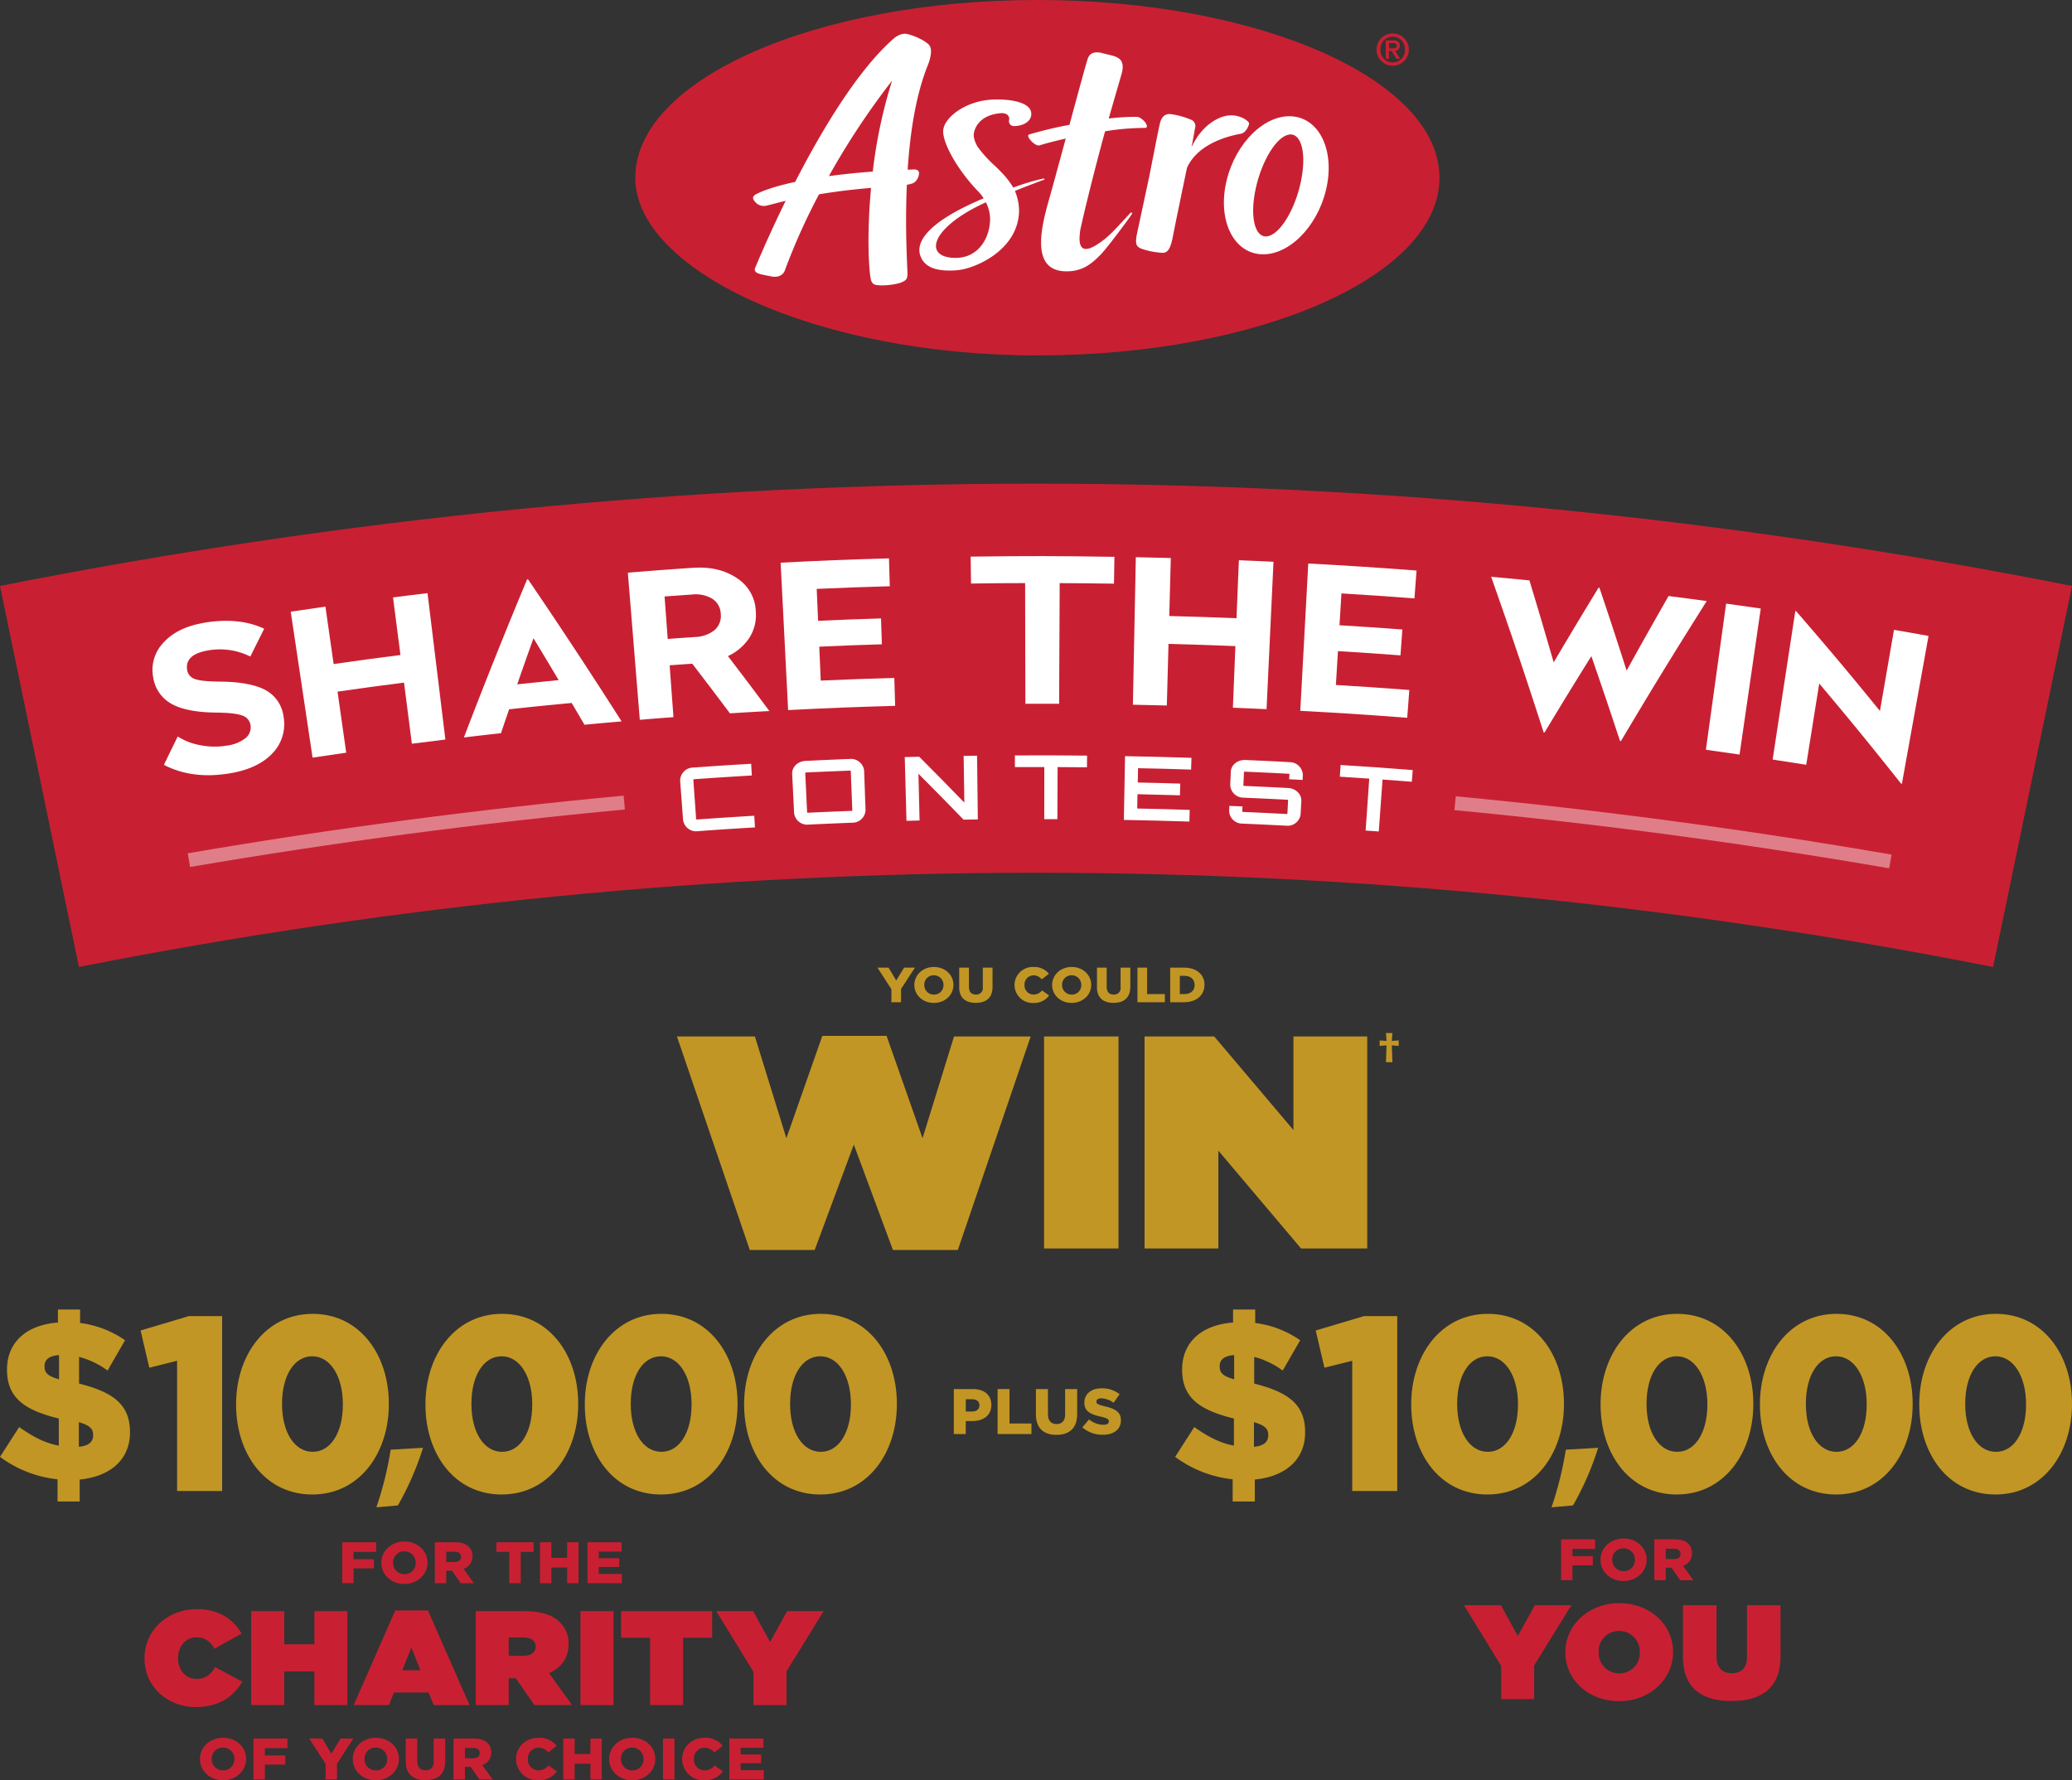 <svg xmlns="http://www.w3.org/2000/svg" width="746" height="641.053" viewBox="0 0 746 641.053">
 <rect x="0" y="0" width="746" height="641.053" fill="#333333" stroke="none"/>
 <g id="Group_34815" data-name="Group 34815" transform="translate(-312 -97.367)">
  <g id="artwork1" transform="translate(540.726 97.367)">
   <g id="Group_34723" data-name="Group 34723" transform="translate(0)">
    <g id="Group_34722" data-name="Group 34722">
     <path id="Path_165311" data-name="Path 165311" d="M0,64C0,28.645,64.818,0,144.767,0S289.544,28.645,289.544,64s-64.818,63.981-144.778,63.981S0,97.243,0,64Z" fill="#c82032"/>
     <g id="Group_34721" data-name="Group 34721" transform="translate(42.406 12.161)">
      <path id="Path_165312" data-name="Path 165312" d="M97.427,60.039l-2.727.1c.934-14.274,3.1-27.113,7.148-37.357.315-.793.543-1.369.63-1.684.912-3.3.88-5.008-.38-6.213A13.829,13.829,0,0,0,98.937,12.9a19.231,19.231,0,0,0-4.345-1.6c-2.607-.619-5.073,1.749-5.095,1.771C76.408,24.648,63.557,46.319,54.2,64.536c-9.711,2.086-13.35,4.084-13.35,4.084-2.857,1.206-1.781,2.368-.565,3.628a4.075,4.075,0,0,0,3.585.836c.413-.087,1.065-.25,1.553-.38,1.836-.478,3.563-.934,5.355-1.347C44.113,84.936,39.9,95.245,39.79,95.506a1.218,1.218,0,0,0,0,1.141c.282.413.543.706,1.912,1.1.684.2,3.954.836,3.954.836,4.1.717,4.845-2.227,4.877-2.325A226.12,226.12,0,0,1,62.786,69c7.2-1.195,13.654-1.879,18.738-2.3-1.781,19.26-.554,32.132.087,33.522.641,1.369,1.336,1.456,3.324,1.575a25.108,25.108,0,0,0,6.865-.836c1.673-.587,2.433-1.119,2.661-1.912a6.383,6.383,0,0,0,.174-1.673c0-.087-.022-.435-.022-.511-.521-11.59-.663-20.639-.2-31.285,2.281-.424,2.672-.771,3.074-1.195a4.452,4.452,0,0,0,1.314-2.955c.033-1.3-1.369-1.347-1.369-1.347Zm-15.284.782c-6.04.445-11.265,1.01-15.805,1.629a272.759,272.759,0,0,1,22.768-34.4A175.592,175.592,0,0,0,82.143,60.821Z" transform="translate(-39.038 -11.195)" fill="#fff"/>
      <path id="Path_165313" data-name="Path 165313" d="M206.639,40.993c-.348-.782-3.215-3.052-7.354-2.672-3.476.326-9.581,3.313-13.339,11.46.521-2.716,1.151-6.192,1.282-6.941a2.445,2.445,0,0,0-1.488-3.009,29.42,29.42,0,0,0-7.006-1.966c-2.118-.326-3.52.739-4.15,3.248-.489,1.944-2.053,10.07-3.889,19.346l-4.215,19.672c-1.075,4.79-.282,5.29,1.228,6.1a28.114,28.114,0,0,0,7.854,1.553c1.912-.054,2.868-1.542,3.758-6.3.684-3.661,3.835-18.727,4.986-24.289,4.074-9.125,15.892-11.677,19.39-12.286C205.618,44.578,206.878,41.525,206.639,40.993Z" transform="translate(-28.087 -8.899)" fill="#fff"/>
      <path id="Path_165314" data-name="Path 165314" d="M138.675,62.016c.163-.054.608-.228.565-.413-.054-.206-.587-.109-.782-.076A81.26,81.26,0,0,0,127.976,64.7a30.557,30.557,0,0,0-2.813-3.9c-.684-.826-2.412-2.585-3.443-3.6a45,45,0,0,1-6.4-6.93,10.031,10.031,0,0,1-1.575-3.965,5.646,5.646,0,0,1,.239-2.02c.652-2.162,2.64-5.388,8.343-6.246a13.789,13.789,0,0,1,1.38-.141,4.066,4.066,0,0,1,1.423.206,1.924,1.924,0,0,1,1.3,2.422,1.761,1.761,0,0,0,1.879,2.02c2.879,0,5.692-1.347,6.094-3.726.858-5.171-8.614-6.181-14.643-5.757-9.19.641-16.935,6.539-17.033,11.319-.087,4.193,4.649,13.274,12.264,21.345a16.087,16.087,0,0,1,2.314,2.835C97.028,77.082,93.1,84.2,94.377,88.8c1.445,5.182,7.061,6.181,13.4,5.659,6.387-.521,21.964-7.18,22.279-21.291a18.989,18.989,0,0,0-1.488-7.256c3.5-1.456,9.483-3.693,10.124-3.911Zm-31.48,28c-11.753,0-9.266-10.852,10.928-20.009a13.842,13.842,0,0,1,1.5,5.692C119.731,82.275,115.8,90.02,107.2,90.02Z" transform="translate(-34.283 -9.316)" fill="#fff"/>
      <path id="Path_165315" data-name="Path 165315" d="M219.845,38.584c-9.9-.891-20.541,9.483-23.8,23.192S198.174,87.314,208.07,88.2s20.541-9.483,23.8-23.192S229.741,39.475,219.845,38.584Zm2.911,23.757c-2.183,10.124-7.593,18.825-12.068,19.444s-6.333-7.093-4.139-17.217,7.593-18.836,12.068-19.444S224.951,52.217,222.756,62.341Z" transform="translate(-25.575 -8.837)" fill="#fff"/>
      <path id="Path_165316" data-name="Path 165316" d="M167.534,75.074c-.206-.13-.456.033-.673.272-6.137,6.681-8.06,8.81-11.862,11.232-5.888,3.748-6.67.141-6.148-4.128.043-.337.043-.684.109-1.021,1.912-9.005,6.789-27.939,8.962-35.651a90.645,90.645,0,0,1,14.317-1.217c1.217,0,.641-1.271.206-1.879-.641-.9-2.01-2.1-3.183-2.107a82.12,82.12,0,0,0-10.037.6c2.477-8.734,4.465-15.382,4.714-16.37.641-2.466.315-4.312-1.119-5.29s-3.031-1.108-5.735-1.847-4.693-.185-5.41,1.966c-.684,2.042-3.661,13.013-6.583,23.822a139.933,139.933,0,0,0-14.534,3.476c-1.456.445,2.14,4.4,3.748,3.911,3.118-.945,6.268-1.738,9.44-2.433-1.293,4.769-2.5,9.212-3.411,12.492l-.054.282c-.206.684-1.358,4.943-2.02,7.3-2.618,9.255-8.19,27.309,5.268,27.711,5.942.174,9.277-2.422,12.753-5.974,2.509-2.574,9.907-12.568,11.21-14.534.109-.163.228-.489.022-.608Z" transform="translate(-31.173 -10.664)" fill="#fff"/>
     </g>
    </g>
    <path id="Path_165317" data-name="Path 165317" d="M251.512,11.09A5.812,5.812,0,1,1,245.69,16.9a5.8,5.8,0,0,1,5.822-5.812ZM255.9,16.9a4.4,4.4,0,1,0-8.788,0,4.4,4.4,0,1,0,8.788,0Zm-4.747.5h-1v2.8h-1.162V13.578h2.6c1.64,0,2.488.565,2.488,1.9a1.828,1.828,0,0,1-1.705,1.9l1.814,2.835h-1.358l-1.684-2.8Zm.2-.956c.836,0,1.586-.087,1.586-1,0-.76-.836-.891-1.488-.891h-1.282v1.9h1.195Z" transform="translate(21.195 0.957)" fill="#c82032"/>
   </g>
  </g>
  <g id="Group_34770" data-name="Group 34770" transform="translate(312 271.527)">
   <path id="Path_165339" data-name="Path 165339" d="M719.644,174.033c-229.13-45.24-460.038-45.24-689.168,0Q16.243,105.422,2.06,36.836c247.907-49.121,498.093-49.121,746,0Q733.865,105.447,719.644,174.033Z" transform="translate(-2.06 0.005)" fill="#c82032"/>
   <path id="Path_165340" data-name="Path 165340" d="M42.385,20.437c8.512-1.427,15.8-.7,21.806,2.128-2,4.006-3,6.009-4.982,10.014a24.539,24.539,0,0,0-15.222-2.2c-5.658.951-8.162,3.355-7.511,7.135a4.054,4.054,0,0,0,2.9,3.2c1.677.626,4.807.851,9.213.9,7.561.075,13.144,1.277,16.524,3.3a12.578,12.578,0,0,1,6.059,9.338A15.058,15.058,0,0,1,67.17,67.43q-5.182,5.52-15.347,7.21c-9.013,1.5-16.9.5-23.734-3.054,1.978-4.081,2.979-6.134,4.982-10.215a22.239,22.239,0,0,0,8.262,3.155,26.258,26.258,0,0,0,9.263.15,13.751,13.751,0,0,0,6.86-2.7,4.982,4.982,0,0,0,1.8-4.807,4.288,4.288,0,0,0-3.079-3.38c-1.8-.676-4.957-.976-9.288-1.026-7.411-.075-12.944-1.252-16.374-3.33a13.048,13.048,0,0,1-6.259-9.238,14.154,14.154,0,0,1,3.68-12.618c3.3-3.655,8.162-6.059,14.521-7.11Z" transform="translate(30.921 29.673)" fill="#fff"/>
   <path id="Path_165341" data-name="Path 165341" d="M93.116,15.73c2.579,21.105,3.856,31.646,6.434,52.751-4.832.576-7.235.9-12.067,1.5-1.127-8.813-1.7-13.219-2.829-22.007C75.09,49.2,70.283,49.854,60.719,51.231c1.252,8.788,1.878,13.194,3.13,21.982-4.857.7-7.26,1.052-12.117,1.778C48.577,53.96,47,43.47,43.87,22.44c4.982-.751,7.486-1.1,12.493-1.828,1.177,8.262,1.778,12.418,2.954,20.68,9.614-1.377,14.421-2.028,24.06-3.255-1.077-8.287-1.6-12.443-2.679-20.73,4.957-.651,7.461-.951,12.418-1.552Z" transform="translate(60.806 23.664)" fill="#fff"/>
   <path id="Path_165342" data-name="Path 165342" d="M91.853,13.75q17.237,25.311,33.7,51.174c-5.358.451-8.037.7-13.369,1.2-1.828-3.13-2.754-4.707-4.607-7.836-9.013.851-13.519,1.3-22.532,2.278-1.177,3.455-1.753,5.157-2.929,8.612-5.333.576-8.012.9-13.344,1.527Q79.7,42.091,91.528,13.8a1.427,1.427,0,0,0,.325-.025Zm1.978,21.231c-2.378,6.635-3.555,9.964-5.858,16.6,5.984-.626,8.963-.926,14.922-1.527C99.289,44.019,97.486,40.989,93.831,34.981Z" transform="translate(98.246 20.688)" fill="#fff"/>
   <path id="Path_165343" data-name="Path 165343" d="M116.034,12.145c6.009-.4,11.191.8,15.5,3.655a14.8,14.8,0,0,1,6.885,12.193,15.129,15.129,0,0,1-2.428,9.514,18.523,18.523,0,0,1-7.611,6.434c6.034,7.886,9.013,11.842,14.921,19.779-5.683.3-8.512.476-14.2.826-5.383-7.16-8.087-10.74-13.57-17.876-3.255.225-4.882.35-8.137.576.551,7.461.826,11.216,1.377,18.677-4.832.35-7.26.551-12.117.951C94.929,45.693,94.078,35.1,92.35,13.9c9.439-.776,14.17-1.127,23.634-1.778Zm-.5,9.614c-3.981.275-5.984.426-9.964.7.451,6.109.676,9.163,1.127,15.3,3.956-.3,5.934-.426,9.864-.7a11.642,11.642,0,0,0,6.96-2.454,6.68,6.68,0,0,0,2.278-5.833,6.667,6.667,0,0,0-3-5.458,11.54,11.54,0,0,0-7.285-1.552Z" transform="translate(133.701 18.161)" fill="#fff"/>
   <path id="Path_165344" data-name="Path 165344" d="M153.326,10.74c.125,4.031.175,6.034.3,10.039-10.54.3-15.8.5-26.313.951l.5,11.492c9.063-.4,13.595-.576,22.658-.851.125,3.73.175,5.583.3,9.313-9.013.275-13.519.451-22.532.851.225,4.882.325,7.336.526,12.218,10.59-.476,15.9-.651,26.488-.951.125,4.006.175,6.034.3,10.039-15.422.451-23.133.751-38.53,1.527-1.077-21.231-1.627-31.846-2.7-53.076,15.623-.8,23.409-1.1,39.031-1.552Z" transform="translate(166.735 16.162)" fill="#fff"/>
   <path id="Path_165345" data-name="Path 165345" d="M193.4,10.654c-.05,3.881-.1,5.808-.15,9.689-7.811-.125-11.742-.15-19.553-.2-.075,17.375-.125,26.063-.2,43.438-4.857,0-7.286-.025-12.143,0-.05-17.375-.05-26.063-.1-43.438-7.786,0-11.692.05-19.478.15-.05-3.881-.075-5.808-.125-9.689,20.68-.275,31.045-.25,51.725.075Z" transform="translate(207.829 15.672)" fill="#fff"/>
   <path id="Path_165346" data-name="Path 165346" d="M215.6,12.222,213.1,65.3c-4.857-.225-7.286-.325-12.117-.526.35-8.863.526-13.319.9-22.182-9.639-.376-14.446-.551-24.085-.8-.225,8.888-.351,13.319-.6,22.182-4.882-.125-7.336-.175-12.218-.275.426-21.256.626-31.871,1.052-53.127,5.032.1,7.561.15,12.593.3-.225,8.362-.325,12.543-.551,20.88,9.689.25,14.521.426,24.21.8.325-8.362.5-12.518.851-20.88,5.007.2,7.486.3,12.493.551Z" transform="translate(242.908 15.906)" fill="#fff"/>
   <path id="Path_165347" data-name="Path 165347" d="M230.91,14.034l-.751,10.014c-10.515-.8-15.773-1.152-26.288-1.8-.275,4.582-.426,6.885-.7,11.467,9.063.551,13.595.851,22.633,1.527-.275,3.73-.4,5.583-.676,9.313-9.013-.676-13.494-.976-22.508-1.527-.3,4.882-.451,7.311-.751,12.193,10.59.651,15.873,1,26.438,1.8l-.751,10.014c-15.4-1.177-23.083-1.677-38.505-2.5,1.152-21.231,1.727-31.846,2.879-53.051,15.6.851,23.409,1.352,39.006,2.529Z" transform="translate(279.1 17.274)" fill="#fff"/>
   <path id="Path_165348" data-name="Path 165348" d="M294.112,22.128C281.469,42.207,275.285,52.3,263.217,72.55a.739.739,0,0,1-.325-.05c-4.031-12.218-6.109-18.326-10.315-30.544-6.835,10.966-10.19,16.449-16.849,27.49a1.429,1.429,0,0,1-.325-.025c-7.26-22.457-11.041-33.648-18.9-56.031,5.508.5,8.262.751,13.77,1.3,3.58,11.792,5.308,17.7,8.738,29.518,6.384-10.791,9.614-16.173,16.148-26.889a1.428,1.428,0,0,1,.326.025c4.006,11.917,5.959,17.876,9.789,29.818,5.959-10.765,8.988-16.123,15.1-26.839,5.483.7,8.237,1.052,13.72,1.8Z" transform="translate(320.374 20.146)" fill="#fff"/>
   <path id="Path_165349" data-name="Path 165349" d="M267.133,19.028,259.5,71.6c-4.857-.7-7.26-1.052-12.117-1.727,2.9-21.055,4.381-31.57,7.285-52.626,5.007.7,7.486,1.052,12.493,1.778Z" transform="translate(366.805 25.95)" fill="#fff"/>
   <path id="Path_165350" data-name="Path 165350" d="M313.111,27.243c-3.831,21.281-5.758,31.946-9.589,53.227a1.467,1.467,0,0,1-.326-.05c-11.517-14.5-17.4-21.706-29.442-36.027-1.878,11.717-2.8,17.575-4.682,29.267-4.832-.776-7.26-1.152-12.092-1.878,3.255-21.381,4.882-32.071,8.162-53.452a1.464,1.464,0,0,1,.325.05c12.318,14.246,18.352,21.431,30.144,35.9,2.028-11.692,3.029-17.525,5.057-29.217,4.982.851,7.461,1.3,12.443,2.2Z" transform="translate(381.24 27.574)" fill="#fff"/>
   <path id="Path_165351" data-name="Path 165351" d="M104.858,45.823a.217.217,0,0,0-.225.25c.4,5.633.6,8.437,1,14.07a.223.223,0,0,0,.275.2c8.262-.576,12.393-.851,20.655-1.352.1,1.677.15,2.529.25,4.206-8.237.476-12.368.751-20.6,1.352a4.734,4.734,0,0,1-5.283-4.056c-.426-5.633-.626-8.437-1.051-14.07a4.732,4.732,0,0,1,4.682-4.782c8.362-.6,12.518-.876,20.88-1.352.1,1.677.15,2.529.25,4.206-8.337.5-12.493.751-20.83,1.352Z" transform="translate(145.002 60.593)" fill="#fff"/>
   <path id="Path_165352" data-name="Path 165352" d="M136.713,39.592a4.777,4.777,0,0,1,5.183,4.256c.2,5.633.3,8.462.5,14.1a4.731,4.731,0,0,1-4.782,4.607c-6.309.25-9.439.376-15.748.676a4.72,4.72,0,0,1-5.182-4.181c-.275-5.633-.426-8.437-.7-14.07-.125-2.454,2-4.532,4.782-4.682,6.384-.3,9.564-.451,15.948-.7Zm.726,18.752s.2-.1.2-.225c-.225-5.633-.326-8.462-.551-14.1a.242.242,0,0,0-.225-.225c-6.359.25-9.564.376-15.923.676a.231.231,0,0,0-.25.225c.275,5.633.4,8.437.676,14.07a.212.212,0,0,0,.25.2c6.309-.3,9.464-.426,15.773-.676Z" transform="translate(169.228 59.538)" fill="#fff"/>
   <path id="Path_165353" data-name="Path 165353" d="M153.4,39.2c1.928-.025,2.879-.05,4.807-.075.1,9.188.175,13.77.275,22.958-2.053.025-3.079.05-5.132.075-6.434-6.635-9.689-9.939-16.248-16.524.175,6.735.25,10.09.4,16.824l-4.707.125c-.25-9.188-.376-13.77-.626-22.958l5.208-.125c6.559,6.584,9.814,9.889,16.248,16.524-.1-6.735-.15-10.115-.25-16.849Z" transform="translate(193.575 58.834)" fill="#fff"/>
   <path id="Path_165354" data-name="Path 165354" d="M174,39.17c0,1.677-.025,2.529-.05,4.206-4.231-.05-6.334-.05-10.565-.075-.025,7.511-.05,11.241-.075,18.752h-4.732c0-7.511,0-11.241.025-18.752H148.01V39.1c10.415-.05,15.6-.025,26.012.075Z" transform="translate(217.392 58.759)" fill="#fff"/>
   <path id="Path_165355" data-name="Path 165355" d="M187.84,44.022c-7.611-.25-11.441-.351-19.052-.5-.05,2.078-.075,3.1-.1,5.157,6.134.125,9.188.2,15.3.4-.05,1.677-.075,2.529-.125,4.206-6.109-.175-9.163-.25-15.272-.4-.05,2.078-.075,3.1-.1,5.157,7.561.15,11.341.25,18.9.5-.05,1.677-.075,2.529-.125,4.206-9.439-.3-14.145-.426-23.584-.6.175-9.188.25-13.77.426-22.958,9.564.175,14.346.3,23.91.6-.05,1.677-.075,2.529-.125,4.206Z" transform="translate(240.953 58.939)" fill="#fff"/>
   <path id="Path_165356" data-name="Path 165356" d="M205.21,46.928l-4.782-.25.1-1.753a.221.221,0,0,0-.2-.225c-6.359-.325-9.539-.476-15.923-.751-.15,0-.25.075-.25.2-.075,1.878-.125,2.829-.2,4.707a.231.231,0,0,0,.25.225c6.359.275,9.514.426,15.873.751,2.729.15,4.882,2.253,4.732,4.707-.1,1.878-.15,2.829-.25,4.707a4.724,4.724,0,0,1-5.208,4.156c-6.284-.325-9.439-.476-15.748-.751a4.718,4.718,0,0,1-4.782-4.632c.025-.7.05-1.052.075-1.753,1.878.075,2.829.125,4.732.2-.025.7-.05,1.052-.075,1.753a.231.231,0,0,0,.25.225c6.309.275,9.464.426,15.773.751a.219.219,0,0,0,.225-.2c.1-1.878.15-2.829.25-4.707a.221.221,0,0,0-.2-.225c-6.334-.325-9.489-.476-15.823-.751a4.74,4.74,0,0,1-4.807-4.632c.075-1.878.125-2.829.2-4.707.1-2.454,2.428-4.331,5.207-4.231,6.384.275,9.564.426,15.948.776a4.778,4.778,0,0,1,4.782,4.707c-.05.7-.05,1.052-.1,1.753Z" transform="translate(263.716 59.764)" fill="#fff"/>
   <path id="Path_165357" data-name="Path 165357" d="M220.978,42.288c-.125,1.677-.2,2.529-.325,4.206-4.206-.325-6.309-.476-10.54-.8-.551,7.486-.8,11.216-1.352,18.7-1.9-.125-2.829-.2-4.732-.325.526-7.486.776-11.216,1.3-18.7-4.231-.3-6.334-.426-10.59-.7.1-1.677.15-2.529.275-4.206C205.405,41.111,210.588,41.486,220.978,42.288Z" transform="translate(287.655 60.849)" fill="#fff"/>
   <path id="Path_165358" data-name="Path 165358" d="M29.911,70.557l-.851-4.932C80.885,56.737,133.686,49.752,185.986,44.87l.476,4.982C134.287,54.734,81.611,61.694,29.911,70.557Z" transform="translate(38.538 67.48)" fill="#fff" opacity="0.42"/>
   <path id="Path_165359" data-name="Path 165359" d="M367.746,70.9c-51.674-8.938-104.35-16-156.526-20.955l.476-4.982C264,49.917,316.8,57,368.6,65.965Z" transform="translate(312.435 67.615)" fill="#fff" opacity="0.42"/>
  </g>
  <g id="artwork_1" data-name="artwork 1" transform="translate(312 445.565)">
   <g id="Group_34814" data-name="Group 34814" transform="translate(0 0)">
    <g id="Group_34810" data-name="Group 34810" transform="translate(243.726)">
     <g id="Group_34808" data-name="Group 34808" transform="translate(0 24.807)">
      <path id="Path_165484" data-name="Path 165484" d="M236.49,24.286h28.063L275.89,60.935,288.834,24.07h23.137l12.944,36.865,11.337-36.648h27.6l-26.229,76.893H314.259L300.171,63.222l-14.088,37.957H262.719L236.49,24.286Z" transform="translate(-236.49 -24.07)" fill="#c29625"/>
      <path id="Path_165485" data-name="Path 165485" d="M364.74,24.28h26.8v76.347h-26.8Z" transform="translate(-232.566 -24.064)" fill="#c29625"/>
      <path id="Path_165486" data-name="Path 165486" d="M399.85,24.28h25.085l28.517,33.7V24.28H480.02v76.347H456.193L426.419,65.4v35.226H399.85Z" transform="translate(-231.491 -24.064)" fill="#c29625"/>
     </g>
     <g id="Group_34809" data-name="Group 34809" transform="translate(72.204)">
      <path id="Path_165487" data-name="Path 165487" d="M311.548,7.99l-5-7.76h3.978L313.3,4.868,316.124.23h3.906l-5,7.688V12.7h-3.473V7.99Z" transform="translate(-306.55 0.007)" fill="#c29625"/>
      <path id="Path_165488" data-name="Path 165488" d="M319.43,6.5V6.472C319.43,2.9,322.439,0,326.479,0S333.5,2.875,333.5,6.441v.031c0,3.576-3.009,6.472-7.049,6.472S319.43,10.069,319.43,6.5Zm10.481,0V6.472A3.41,3.41,0,0,0,326.438,3a3.35,3.35,0,0,0-3.432,3.442v.031a3.41,3.41,0,0,0,3.473,3.473A3.35,3.35,0,0,0,329.911,6.5Z" transform="translate(-306.156 0)" fill="#c29625"/>
      <path id="Path_165489" data-name="Path 165489" d="M335.1,7.259V.23h3.5V7.187c0,1.845.969,2.741,2.5,2.741a2.32,2.32,0,0,0,2.5-2.638V.23h3.5V7.166c0,3.978-2.37,5.751-6.05,5.751S335.09,11.1,335.09,7.248Z" transform="translate(-305.677 0.007)" fill="#c29625"/>
      <path id="Path_165490" data-name="Path 165490" d="M354.42,6.5V6.472A6.55,6.55,0,0,1,361.315,0a6.642,6.642,0,0,1,5.473,2.453l-2.556,2.02a3.787,3.787,0,0,0-2.948-1.453,3.263,3.263,0,0,0-3.257,3.422v.031a3.257,3.257,0,0,0,3.257,3.463,3.847,3.847,0,0,0,3.04-1.5l2.556,1.834a6.67,6.67,0,0,1-5.7,2.69,6.491,6.491,0,0,1-6.75-6.441Z" transform="translate(-305.085 0)" fill="#c29625"/>
      <path id="Path_165491" data-name="Path 165491" d="M367.56,6.5V6.472C367.56,2.9,370.569,0,374.609,0s7.018,2.875,7.018,6.441v.031c0,3.576-3.009,6.472-7.049,6.472S367.56,10.069,367.56,6.5Zm10.492,0V6.472A3.41,3.41,0,0,0,374.578,3a3.35,3.35,0,0,0-3.432,3.442v.031a3.41,3.41,0,0,0,3.473,3.473A3.35,3.35,0,0,0,378.051,6.5Z" transform="translate(-304.683 0)" fill="#c29625"/>
      <path id="Path_165492" data-name="Path 165492" d="M383.23,7.259V.23h3.5V7.187c0,1.845.969,2.741,2.5,2.741a2.32,2.32,0,0,0,2.5-2.638V.23h3.5V7.166c0,3.978-2.37,5.751-6.05,5.751S383.22,11.1,383.22,7.248Z" transform="translate(-304.204 0.007)" fill="#c29625"/>
      <path id="Path_165493" data-name="Path 165493" d="M397.37.23h3.473V9.763h6.39V12.69H397.37Z" transform="translate(-303.771 0.007)" fill="#c29625"/>
      <path id="Path_165494" data-name="Path 165494" d="M408.8.23h5.071c4.555,0,7.286,2.607,7.286,6.163v.031c0,3.566-2.752,6.266-7.338,6.266H408.8Zm3.473,2.948V9.753h1.639c2.236,0,3.69-1.216,3.69-3.257V6.465c0-2.051-1.453-3.288-3.69-3.288Z" transform="translate(-303.421 0.007)" fill="#c29625"/>
     </g>
    </g>
    <g id="Group_34811" data-name="Group 34811" transform="translate(343.416 151.725)">
     <path id="Path_165495" data-name="Path 165495" d="M333.23,147.48h6.895c4.03,0,6.606,2.133,6.606,5.679v.041c0,3.824-2.937,5.813-6.874,5.813h-2.339v4.669h-4.3v-16.2Zm6.585,8.08c1.628,0,2.628-.866,2.628-2.185v-.041c0-1.443-1-2.185-2.669-2.185h-2.247v4.411h2.288Z" transform="translate(-333.22 -147.212)" fill="#c29625"/>
     <path id="Path_165496" data-name="Path 165496" d="M348.5,147.48h4.3v12.4h7.9v3.8H348.51v-16.2Z" transform="translate(-332.752 -147.212)" fill="#c29625"/>
     <path id="Path_165497" data-name="Path 165497" d="M361.89,156.611V147.49h4.339v9.038c0,2.4,1.206,3.556,3.092,3.556s3.092-1.113,3.092-3.432V147.48h4.339V156.5c0,5.163-2.937,7.472-7.472,7.472s-7.389-2.36-7.389-7.369Z" transform="translate(-332.343 -147.212)" fill="#c29625"/>
     <path id="Path_165498" data-name="Path 165498" d="M378.11,161.308l2.422-2.9a8.267,8.267,0,0,0,5.163,1.938c1.268,0,1.958-.423,1.958-1.206V159.1c0-.711-.536-1.134-2.844-1.67-3.452-.783-5.967-1.731-5.967-5.05v-.041c0-2.978,2.381-5.122,6.163-5.122a10.012,10.012,0,0,1,6.524,2.133l-2.154,3.071a8.012,8.012,0,0,0-4.473-1.6c-1.134,0-1.711.484-1.711,1.113v.041c0,.824.557,1.113,2.958,1.711,3.648.845,5.854,1.979,5.854,5.009v.041c0,3.319-2.607,5.2-6.431,5.2a10.984,10.984,0,0,1-7.451-2.649Z" transform="translate(-331.846 -147.22)" fill="#c29625"/>
    </g>
    <g id="Group_34812" data-name="Group 34812" transform="translate(0 123.352)">
     <path id="Path_165499" data-name="Path 165499" d="M38.74,141.673a30.229,30.229,0,0,0-10.275-4.926v9.605c12.12,3.071,18.334,7.431,18.334,17.438v.165c0,9.935-7.286,15.912-18.108,16.953v7.915H20.715v-8A42.154,42.154,0,0,1,0,172.745l6.905-10.739c4.988,3.556,9.44,5.813,14.263,6.7v-9.77C8.894,155.947,2.525,151.5,2.525,141.415v-.165c0-9.451,6.6-15.985,18.334-16.881V119.69h7.977v4.844a36.424,36.424,0,0,1,16.191,6.215l-6.287,10.9Zm-22.7-1.453c0,2.185,1,3.391,5.215,4.607v-8.719c-3.762.247-5.215,1.773-5.215,3.957v.165Zm17.489,24.621c0-2.185-1.154-3.391-5.143-4.607v8.884c3.453-.319,5.143-1.7,5.143-4.122v-.165Z" transform="translate(0 -119.69)" fill="#c29625"/>
     <path id="Path_165500" data-name="Path 165500" d="M62.271,138.067l-10.017,2.5-3.143-13.4,17.4-5.184H78.472v62.99H62.26V138.067Z" transform="translate(1.503 -119.62)" fill="#c29625"/>
     <path id="Path_165501" data-name="Path 165501" d="M82.48,153.9v-.175c0-17.7,10.7-32.526,27.579-32.526s27.414,14.655,27.414,32.351v.175c0,17.7-10.6,32.526-27.579,32.526S82.48,171.6,82.48,153.9Zm38.441,0v-.175c0-10.007-4.493-17.242-11.038-17.242s-10.863,7.06-10.863,17.067v.175c0,10.1,4.493,17.159,11.038,17.159s10.863-7.06,10.863-16.974Z" transform="translate(2.524 -119.644)" fill="#c29625"/>
     <path id="Path_165502" data-name="Path 165502" d="M131.49,189.436a124.3,124.3,0,0,0,5.143-20.756l11.646-.68a105.241,105.241,0,0,1-9.049,20.756l-7.74.68Z" transform="translate(4.024 -118.212)" fill="#c29625"/>
     <path id="Path_165503" data-name="Path 165503" d="M148.63,153.9v-.175c0-17.7,10.7-32.526,27.579-32.526s27.414,14.655,27.414,32.351v.175c0,17.7-10.6,32.526-27.579,32.526S148.63,171.6,148.63,153.9Zm38.452,0v-.175c0-10.007-4.493-17.242-11.038-17.242s-10.863,7.06-10.863,17.067v.175c0,10.1,4.493,17.159,11.038,17.159s10.863-7.06,10.863-16.974Z" transform="translate(4.548 -119.644)" fill="#c29625"/>
     <path id="Path_165504" data-name="Path 165504" d="M204.3,153.9v-.175c0-17.7,10.7-32.526,27.579-32.526s27.414,14.655,27.414,32.351v.175c0,17.7-10.6,32.526-27.579,32.526S204.3,171.6,204.3,153.9Zm38.441,0v-.175c0-10.007-4.493-17.242-11.038-17.242s-10.863,7.06-10.863,17.067v.175c0,10.1,4.493,17.159,11.038,17.159s10.863-7.06,10.863-16.974Z" transform="translate(6.251 -119.644)" fill="#c29625"/>
     <path id="Path_165505" data-name="Path 165505" d="M259.96,153.9v-.175c0-17.7,10.7-32.526,27.579-32.526s27.414,14.655,27.414,32.351v.175c0,17.7-10.6,32.526-27.579,32.526S259.96,171.6,259.96,153.9Zm38.452,0v-.175c0-10.007-4.493-17.242-11.038-17.242s-10.863,7.06-10.863,17.067v.175c0,10.1,4.493,17.159,11.038,17.159s10.863-7.06,10.863-16.974Z" transform="translate(7.955 -119.644)" fill="#c29625"/>
     <path id="Path_165506" data-name="Path 165506" d="M119.55,201.01h12.233v3.463h-8.142V207.1h7.328v3.3h-7.328v5.339h-4.1V201Z" transform="translate(3.658 -117.202)" fill="#c82032"/>
     <path id="Path_165507" data-name="Path 165507" d="M133.22,208.428v-.041c0-4.225,3.545-7.647,8.327-7.647s8.286,3.4,8.286,7.606v.041c0,4.225-3.545,7.647-8.327,7.647S133.22,212.633,133.22,208.428Zm12.377,0v-.041a4.036,4.036,0,0,0-4.1-4.112,3.968,3.968,0,0,0-4.061,4.071v.041a4.036,4.036,0,0,0,4.1,4.112A3.968,3.968,0,0,0,145.6,208.428Z" transform="translate(4.076 -117.21)" fill="#c82032"/>
     <path id="Path_165508" data-name="Path 165508" d="M151.91,201.01h7.266c2.3,0,3.885.546,4.926,1.577a4.345,4.345,0,0,1,1.36,3.4v.062a4.649,4.649,0,0,1-3.205,4.535l3.72,5.163h-4.761l-3.143-4.514h-2.061v4.514h-4.1V201.01Zm7.08,7.111c1.5,0,2.36-.711,2.36-1.824v-.041c0-1.216-.9-1.845-2.4-1.845h-2.927v3.7H159Z" transform="translate(4.648 -117.202)" fill="#c82032"/>
     <path id="Path_165509" data-name="Path 165509" d="M178.047,204.473H173.42V201.01h13.387v3.463H182.18v11.275h-4.122V204.473Z" transform="translate(5.307 -117.202)" fill="#c82032"/>
     <path id="Path_165510" data-name="Path 165510" d="M188.65,201.01h4.1V206.6h5.668V201.01h4.1v14.738h-4.1v-5.668h-5.668v5.668h-4.1Z" transform="translate(5.773 -117.202)" fill="#c82032"/>
     <path id="Path_165511" data-name="Path 165511" d="M205.23,201.01h12.285v3.339h-8.224v2.412h7.389v3.133h-7.389v2.515h8.327v3.339H205.23Z" transform="translate(6.28 -117.202)" fill="#c82032"/>
     <path id="Path_165512" data-name="Path 165512" d="M50.49,242.107v-.093c0-10.1,8.276-17.644,18.881-17.644,7.863,0,13.1,3.628,16.088,8.8l-9.8,5.462c-1.371-2.463-3.195-4.112-6.452-4.112-4.009,0-6.647,3.339-6.647,7.4v.093c0,4.4,2.741,7.492,6.647,7.492,3.4,0,5.225-1.742,6.7-4.256l9.8,5.266c-3,5.029-8.018,9.131-16.8,9.131-9.853,0-18.427-7.06-18.427-17.551Z" transform="translate(1.545 -116.487)" fill="#c82032"/>
     <path id="Path_165513" data-name="Path 165513" d="M87.77,225.07H99.653v11.945h10.863V225.07H122.4V258.9H110.515v-12.13H99.653V258.9H87.77Z" transform="translate(2.686 -116.465)" fill="#c82032"/>
     <path id="Path_165514" data-name="Path 165514" d="M138.524,224.83H150.3l14.975,34.082H152.386l-1.876-4.545H138.071l-1.824,4.545H123.56l14.975-34.082Zm9.038,21.519-3.246-8.214-3.246,8.214h6.493Z" transform="translate(3.781 -116.473)" fill="#c82032"/>
     <path id="Path_165515" data-name="Path 165515" d="M166.2,225.07h17.366c6.348,0,10.306,1.494,12.79,3.865a10.262,10.262,0,0,1,3.246,8.028v.093c0,4.978-2.69,8.358-7.008,10.347l8.276,11.5H187.317l-6.7-9.667h-2.535V258.9H166.2V225.07Zm17,16.1c2.844,0,4.566-1.206,4.566-3.288v-.093c0-2.175-1.721-3.236-4.514-3.236h-5.174v6.627H183.2Z" transform="translate(5.086 -116.465)" fill="#c82032"/>
     <path id="Path_165516" data-name="Path 165516" d="M202.79,225.07h11.883V258.9H202.79Z" transform="translate(6.205 -116.465)" fill="#c82032"/>
     <path id="Path_165517" data-name="Path 165517" d="M227.431,234.644H216.97V225.07h32.794v9.574H239.3v24.271H227.42V234.644Z" transform="translate(6.639 -116.465)" fill="#c82032"/>
     <path id="Path_165518" data-name="Path 165518" d="M263.618,246.919l-13.4-21.849h13.295l6.091,11.12,6.142-11.12H288.9l-13.4,21.7V258.9H263.618V246.919Z" transform="translate(7.657 -116.465)" fill="#c82032"/>
     <path id="Path_165519" data-name="Path 165519" d="M69.86,277v-.041c0-4.225,3.545-7.647,8.327-7.647s8.286,3.4,8.286,7.606v.041c0,4.225-3.545,7.647-8.327,7.647S69.86,281.2,69.86,277Zm12.388,0v-.041a4.036,4.036,0,0,0-4.1-4.112,3.968,3.968,0,0,0-4.061,4.071v.041a4.036,4.036,0,0,0,4.1,4.112A3.968,3.968,0,0,0,82.248,277Z" transform="translate(2.138 -115.112)" fill="#c82032"/>
     <path id="Path_165520" data-name="Path 165520" d="M88.56,269.58h12.233v3.463H92.652v2.628h7.328v3.3H92.652v5.339h-4.1V269.57Z" transform="translate(2.71 -115.104)" fill="#c82032"/>
     <path id="Path_165521" data-name="Path 165521" d="M113.925,278.742l-5.905-9.172h4.7l3.267,5.483,3.339-5.483h4.607l-5.905,9.09v5.648h-4.1v-5.565Z" transform="translate(3.305 -115.104)" fill="#c82032"/>
     <path id="Path_165522" data-name="Path 165522" d="M123.24,277v-.041c0-4.225,3.545-7.647,8.327-7.647s8.286,3.4,8.286,7.606v.041c0,4.225-3.545,7.647-8.327,7.647s-8.286-3.4-8.286-7.606Zm12.388,0v-.041a4.036,4.036,0,0,0-4.1-4.112,3.968,3.968,0,0,0-4.061,4.071v.041a4.036,4.036,0,0,0,4.1,4.112A3.968,3.968,0,0,0,135.628,277Z" transform="translate(3.771 -115.112)" fill="#c82032"/>
     <path id="Path_165523" data-name="Path 165523" d="M141.75,277.876v-8.3h4.143v8.214c0,2.185,1.144,3.236,2.958,3.236s2.958-1.01,2.958-3.112V269.58h4.143v8.193c0,4.7-2.8,6.8-7.142,6.8s-7.049-2.144-7.049-6.7Z" transform="translate(4.337 -115.103)" fill="#c82032"/>
     <path id="Path_165524" data-name="Path 165524" d="M158.45,269.58h7.266c2.3,0,3.885.546,4.926,1.577a4.345,4.345,0,0,1,1.36,3.4v.062a4.649,4.649,0,0,1-3.205,4.535l3.72,5.163h-4.761l-3.143-4.514h-2.061v4.514h-4.1V269.58Zm7.07,7.1c1.5,0,2.36-.711,2.36-1.824v-.041c0-1.216-.9-1.845-2.4-1.845h-2.927v3.7h2.978Z" transform="translate(4.848 -115.103)" fill="#c82032"/>
     <path id="Path_165525" data-name="Path 165525" d="M180.28,277v-.041c0-4.267,3.422-7.647,8.142-7.647a7.833,7.833,0,0,1,6.462,2.9l-3.02,2.391a4.5,4.5,0,0,0-3.483-1.721,3.86,3.86,0,0,0-3.844,4.05v.041a3.848,3.848,0,0,0,3.844,4.091,4.53,4.53,0,0,0,3.586-1.783l3.02,2.164a7.879,7.879,0,0,1-6.74,3.174,7.66,7.66,0,0,1-7.967-7.606Z" transform="translate(5.516 -115.112)" fill="#c82032"/>
     <path id="Path_165526" data-name="Path 165526" d="M196.78,269.58h4.1v5.586h5.668V269.58h4.1v14.738h-4.1v-5.668h-5.668v5.668h-4.1Z" transform="translate(6.021 -115.103)" fill="#c82032"/>
     <path id="Path_165527" data-name="Path 165527" d="M212.81,277v-.041c0-4.225,3.545-7.647,8.327-7.647s8.286,3.4,8.286,7.606v.041c0,4.225-3.545,7.647-8.327,7.647S212.81,281.2,212.81,277Zm12.388,0v-.041a4.036,4.036,0,0,0-4.1-4.112,3.968,3.968,0,0,0-4.061,4.071v.041a4.036,4.036,0,0,0,4.1,4.112A3.968,3.968,0,0,0,225.2,277Z" transform="translate(6.512 -115.112)" fill="#c82032"/>
     <path id="Path_165528" data-name="Path 165528" d="M231.62,269.58h4.122v14.738H231.62Z" transform="translate(7.087 -115.103)" fill="#c82032"/>
     <path id="Path_165529" data-name="Path 165529" d="M238.3,277v-.041c0-4.267,3.422-7.647,8.142-7.647a7.833,7.833,0,0,1,6.462,2.9l-3.02,2.391a4.5,4.5,0,0,0-3.483-1.721,3.86,3.86,0,0,0-3.844,4.05v.041a3.848,3.848,0,0,0,3.844,4.091,4.53,4.53,0,0,0,3.586-1.783l3.02,2.164a7.879,7.879,0,0,1-6.74,3.174,7.66,7.66,0,0,1-7.967-7.606Z" transform="translate(7.292 -115.112)" fill="#c82032"/>
     <path id="Path_165530" data-name="Path 165530" d="M254.79,269.58h12.285v3.339h-8.224v2.412h7.389v3.133h-7.389v2.515h8.327v3.339H254.79V269.58Z" transform="translate(7.796 -115.103)" fill="#c82032"/>
    </g>
    <g id="Group_34813" data-name="Group 34813" transform="translate(423.092 123.352)">
     <path id="Path_165531" data-name="Path 165531" d="M449.27,141.673A30.228,30.228,0,0,0,439,136.746v9.605c12.12,3.071,18.334,7.431,18.334,17.438v.165c0,9.935-7.286,15.912-18.108,16.953v7.915h-7.977v-8a42.154,42.154,0,0,1-20.715-8.08l6.9-10.739c4.988,3.556,9.44,5.813,14.263,6.7v-9.77c-12.274-2.989-18.643-7.431-18.643-17.52v-.165c0-9.451,6.6-15.985,18.334-16.881V119.69h7.977v4.844a36.423,36.423,0,0,1,16.191,6.215l-6.287,10.9Zm-22.7-1.453c0,2.185,1,3.391,5.215,4.607v-8.719c-3.762.247-5.215,1.773-5.215,3.957v.165Zm17.489,24.621c0-2.185-1.154-3.391-5.143-4.607v8.884c3.453-.319,5.143-1.7,5.143-4.122v-.165Z" transform="translate(-410.53 -119.69)" fill="#c29625"/>
     <path id="Path_165532" data-name="Path 165532" d="M472.8,138.067l-10.017,2.5-3.143-13.4,17.4-5.184H489v62.99H472.79V138.067Z" transform="translate(-409.027 -119.62)" fill="#c29625"/>
     <path id="Path_165533" data-name="Path 165533" d="M493.01,153.9v-.175c0-17.7,10.7-32.526,27.579-32.526S548,135.855,548,153.551v.175c0,17.7-10.6,32.526-27.579,32.526S493.01,171.6,493.01,153.9Zm38.441,0v-.175c0-10.007-4.493-17.242-11.038-17.242s-10.863,7.06-10.863,17.067v.175c0,10.1,4.493,17.159,11.038,17.159s10.863-7.06,10.863-16.974Z" transform="translate(-408.006 -119.644)" fill="#c29625"/>
     <path id="Path_165534" data-name="Path 165534" d="M542.02,189.436a124.305,124.305,0,0,0,5.143-20.756l11.646-.68a105.246,105.246,0,0,1-9.049,20.756l-7.74.68Z" transform="translate(-406.506 -118.212)" fill="#c29625"/>
     <path id="Path_165535" data-name="Path 165535" d="M559.16,153.9v-.175c0-17.7,10.7-32.526,27.579-32.526s27.414,14.655,27.414,32.351v.175c0,17.7-10.6,32.526-27.579,32.526S559.16,171.6,559.16,153.9Zm38.452,0v-.175c0-10.007-4.5-17.242-11.038-17.242s-10.862,7.06-10.862,17.067v.175c0,10.1,4.5,17.159,11.038,17.159s10.862-7.06,10.862-16.974Z" transform="translate(-405.982 -119.644)" fill="#c29625"/>
     <path id="Path_165536" data-name="Path 165536" d="M614.83,153.9v-.175c0-17.7,10.7-32.526,27.579-32.526s27.414,14.655,27.414,32.351v.175c0,17.7-10.6,32.526-27.579,32.526S614.83,171.6,614.83,153.9Zm38.441,0v-.175c0-10.007-4.493-17.242-11.038-17.242s-10.863,7.06-10.863,17.067v.175c0,10.1,4.493,17.159,11.038,17.159s10.862-7.06,10.862-16.974Z" transform="translate(-404.279 -119.644)" fill="#c29625"/>
     <path id="Path_165537" data-name="Path 165537" d="M670.49,153.9v-.175c0-17.7,10.7-32.526,27.579-32.526s27.414,14.655,27.414,32.351v.175c0,17.7-10.6,32.526-27.579,32.526S670.49,171.6,670.49,153.9Zm38.452,0v-.175c0-10.007-4.5-17.242-11.038-17.242s-10.862,7.06-10.862,17.067v.175c0,10.1,4.5,17.159,11.038,17.159s10.863-7.06,10.863-16.974Z" transform="translate(-402.575 -119.644)" fill="#c29625"/>
     <path id="Path_165538" data-name="Path 165538" d="M545.37,199.97H557.6v3.463h-8.142v2.628h7.328v3.3h-7.328V214.7h-4.1V199.96Z" transform="translate(-406.404 -117.234)" fill="#c82032"/>
     <path id="Path_165539" data-name="Path 165539" d="M559.14,207.388v-.041c0-4.225,3.545-7.647,8.327-7.647s8.286,3.4,8.286,7.606v.041c0,4.225-3.545,7.647-8.327,7.647S559.14,211.593,559.14,207.388Zm12.388,0v-.041a4.036,4.036,0,0,0-4.1-4.112,3.968,3.968,0,0,0-4.061,4.071v.041a4.036,4.036,0,0,0,4.1,4.112A3.968,3.968,0,0,0,571.528,207.388Z" transform="translate(-405.983 -117.242)" fill="#c82032"/>
     <path id="Path_165540" data-name="Path 165540" d="M577.94,199.97h7.266c2.3,0,3.885.546,4.926,1.577a4.345,4.345,0,0,1,1.36,3.4v.062a4.649,4.649,0,0,1-3.205,4.535l3.72,5.163h-4.761l-3.143-4.514h-2.061v4.514h-4.1V199.97Zm7.08,7.111c1.5,0,2.36-.711,2.36-1.824v-.041c0-1.216-.9-1.845-2.4-1.845h-2.927v3.7h2.978Z" transform="translate(-405.407 -117.233)" fill="#c82032"/>
     <path id="Path_165541" data-name="Path 165541" d="M524.828,244.839l-13.4-21.849h13.3l6.091,11.12,6.142-11.12h13.15l-13.4,21.7v12.13H524.838V244.839Z" transform="translate(-407.443 -116.529)" fill="#c82032"/>
     <path id="Path_165542" data-name="Path 165542" d="M546.85,240.027v-.093c0-9.811,8.482-17.644,19.447-17.644s19.344,7.688,19.344,17.551v.093c0,9.811-8.482,17.644-19.447,17.644S546.85,249.889,546.85,240.027Zm26.806,0v-.093a7.4,7.4,0,0,0-7.462-7.637,7.26,7.26,0,0,0-7.359,7.544v.093a7.4,7.4,0,0,0,7.462,7.637A7.26,7.26,0,0,0,573.656,240.027Z" transform="translate(-406.359 -116.55)" fill="#c82032"/>
     <path id="Path_165543" data-name="Path 165543" d="M587.94,241.654V222.99h12.079V241.5c0,4.2,2.288,6,5.483,6s5.483-1.639,5.483-5.751V222.99h12.079v18.417c0,11.553-7.06,16.1-17.664,16.1s-17.458-4.638-17.458-15.851Z" transform="translate(-405.101 -116.529)" fill="#c82032"/>
    </g>
    <path id="Path_165544" data-name="Path 165544" d="M486.576,23.08l-.216,2.844,2.484-.186v1.989l-2.484-.206.216,6.06h-2.329l.216-6.06-2.484.206V25.739l2.484.186-.216-2.844Z" transform="translate(14.748 0.706)" fill="#c29625"/>
   </g>
  </g>
 </g>
</svg>
